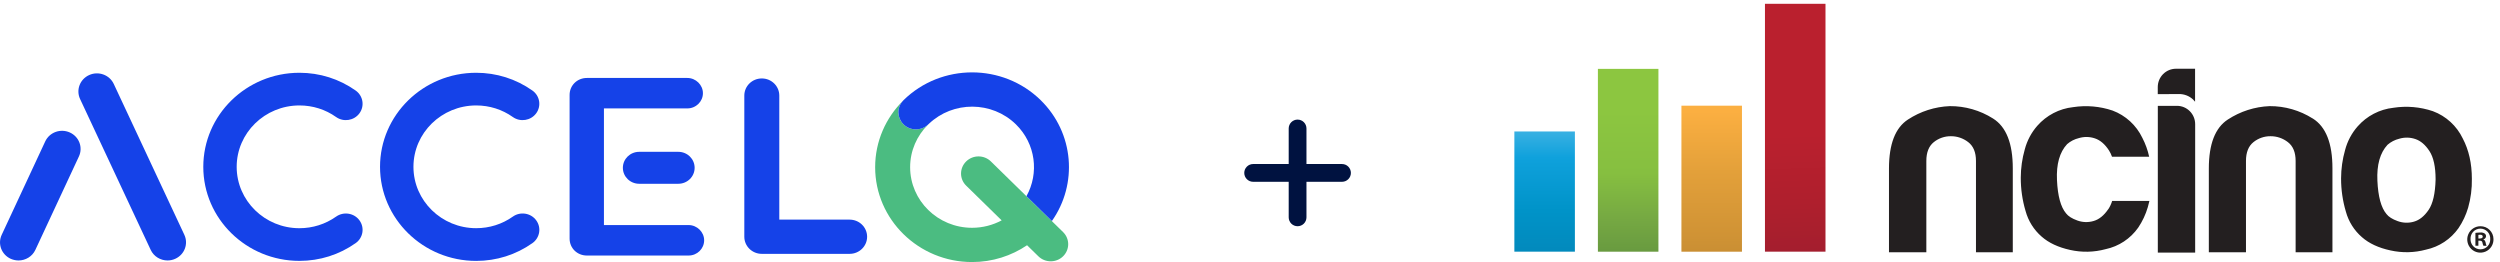 <svg width="381" height="40" viewBox="0 0 381 40" fill="none" xmlns="http://www.w3.org/2000/svg">
<g clip-path="url(#clip0)">
<path d="M278.205 0.584H268.98V38.359H278.205V0.584Z" fill="url(#paint0_linear)"/>
<path d="M265.475 16.107H256.25V38.359H265.475V16.107Z" fill="url(#paint1_linear)"/>
<path d="M252.744 10.496H243.52V38.359H252.744V10.496Z" fill="url(#paint2_linear)"/>
<path d="M240.014 20.033H230.789V38.359H240.014V20.033Z" fill="url(#paint3_linear)"/>
<path d="M359.954 36.139C358.776 35.119 357.927 33.768 357.514 32.26C357.023 30.613 356.776 28.902 356.781 27.183C356.785 25.722 356.99 24.269 357.391 22.865C357.741 21.532 358.395 20.299 359.302 19.265C360.705 17.668 362.648 16.656 364.753 16.425C366.771 16.113 368.835 16.291 370.771 16.944C372.767 17.685 374.399 19.175 375.325 21.103C376.25 22.862 376.712 24.91 376.712 27.247C376.741 28.733 376.55 30.216 376.144 31.646C375.819 32.756 375.325 33.808 374.679 34.765C373.494 36.448 371.722 37.619 369.717 38.044C367.951 38.523 366.095 38.564 364.309 38.164C362.491 37.773 361.04 37.098 359.954 36.139ZM363.859 22.064C362.72 23.291 362.205 25.117 362.315 27.543C362.424 29.969 362.886 31.662 363.701 32.62C364.027 33.047 364.596 33.406 365.41 33.698C366.207 33.991 367.076 34.02 367.889 33.779C368.729 33.539 369.474 32.94 370.125 31.981C370.776 31.022 371.129 29.476 371.185 27.342C371.185 25.422 370.872 23.983 370.247 23.024C369.622 22.065 368.9 21.452 368.081 21.184C367.291 20.918 366.438 20.904 365.64 21.145C364.983 21.305 364.372 21.62 363.859 22.064ZM303.734 18.059C301.761 16.812 299.476 16.158 297.146 16.174C294.876 16.265 292.672 16.972 290.767 18.221C288.842 19.477 287.88 21.961 287.88 25.672V38.446H293.574V24.527C293.574 23.224 293.953 22.268 294.711 21.661C295.45 21.067 296.37 20.749 297.316 20.759C298.272 20.753 299.203 21.071 299.959 21.661C300.745 22.263 301.138 23.218 301.138 24.527V38.449H306.749V25.675C306.752 21.854 305.747 19.316 303.734 18.059ZM352.454 18.059C350.489 16.817 348.213 16.163 345.892 16.174C343.622 16.265 341.418 16.973 339.513 18.221C337.588 19.477 336.626 21.961 336.626 25.672V38.446H342.287V24.527C342.287 23.224 342.667 22.268 343.426 21.661C344.165 21.067 345.085 20.749 346.031 20.759C346.987 20.753 347.918 21.071 348.674 21.661C349.46 22.263 349.853 23.218 349.853 24.527V38.449H355.464V25.675C355.471 21.854 354.472 19.316 352.466 18.059H352.454ZM321.293 31.883C320.642 32.844 319.897 33.443 319.058 33.682C318.244 33.922 317.375 33.894 316.578 33.601C315.765 33.308 315.195 32.948 314.87 32.52C314.056 31.561 313.594 29.869 313.483 27.442C313.372 25.017 313.887 23.191 315.028 21.966C315.543 21.52 316.156 21.205 316.817 21.047C317.614 20.807 318.465 20.82 319.255 21.086C320.068 21.354 320.787 21.968 321.41 22.927C321.599 23.228 321.754 23.55 321.87 23.887H327.534C327.316 22.885 326.966 21.917 326.494 21.008C325.571 19.084 323.945 17.594 321.956 16.849C320.02 16.196 317.956 16.018 315.937 16.33C313.833 16.56 311.89 17.572 310.487 19.168C309.58 20.201 308.926 21.434 308.576 22.767C308.175 24.171 307.97 25.624 307.966 27.085C307.961 28.805 308.207 30.515 308.698 32.162C309.11 33.675 309.96 35.029 311.139 36.053C312.223 37.011 313.673 37.691 315.491 38.091C317.277 38.492 319.133 38.451 320.899 37.971C322.904 37.546 324.676 36.375 325.861 34.693C326.507 33.735 327.001 32.683 327.326 31.573C327.418 31.271 327.5 30.955 327.57 30.623H321.892C321.758 31.069 321.561 31.494 321.307 31.883H321.293ZM331.766 16.137H328.851V38.499H334.543V18.922C334.543 18.181 334.25 17.471 333.73 16.947C333.21 16.423 332.505 16.129 331.769 16.129L331.766 16.137ZM332.058 14.333C332.853 14.318 333.623 14.611 334.21 15.151C334.325 15.26 334.432 15.378 334.529 15.503V10.476H331.617C330.881 10.476 330.175 10.771 329.655 11.294C329.135 11.818 328.843 12.528 328.843 13.269V14.35L332.058 14.333Z" fill="#231F20"/>
<path d="M380.007 36.432C380.019 36.834 379.911 37.23 379.698 37.569C379.484 37.908 379.175 38.175 378.81 38.336C378.444 38.497 378.039 38.544 377.647 38.471C377.255 38.399 376.893 38.21 376.609 37.929C376.324 37.648 376.129 37.287 376.049 36.894C375.969 36.501 376.008 36.092 376.161 35.721C376.313 35.35 376.572 35.033 376.905 34.812C377.238 34.59 377.628 34.474 378.027 34.477C378.285 34.475 378.54 34.523 378.779 34.62C379.018 34.717 379.235 34.86 379.419 35.042C379.603 35.224 379.75 35.44 379.851 35.678C379.952 35.917 380.005 36.173 380.007 36.432ZM376.507 36.432C376.502 36.637 376.537 36.84 376.611 37.03C376.685 37.22 376.796 37.394 376.938 37.54C377.079 37.686 377.249 37.802 377.436 37.881C377.623 37.96 377.824 38 378.027 37.999C378.227 37.999 378.424 37.958 378.608 37.879C378.791 37.8 378.957 37.684 379.096 37.539C379.234 37.395 379.342 37.223 379.414 37.035C379.485 36.848 379.518 36.647 379.511 36.446C379.523 36.24 379.494 36.034 379.424 35.84C379.354 35.645 379.246 35.468 379.105 35.317C378.965 35.167 378.795 35.047 378.607 34.965C378.418 34.883 378.216 34.841 378.01 34.841C377.805 34.841 377.602 34.883 377.414 34.965C377.226 35.047 377.056 35.167 376.916 35.317C376.775 35.468 376.667 35.645 376.597 35.84C376.527 36.034 376.498 36.24 376.51 36.446L376.507 36.432ZM377.705 37.449H377.253V35.494C377.501 35.457 377.751 35.437 378.002 35.435C378.235 35.41 378.47 35.465 378.668 35.592C378.733 35.639 378.786 35.703 378.821 35.776C378.856 35.849 378.873 35.929 378.87 36.011C378.864 36.122 378.821 36.229 378.748 36.313C378.675 36.397 378.577 36.455 378.468 36.477V36.502C378.657 36.561 378.745 36.717 378.812 36.98C378.836 37.145 378.884 37.306 378.953 37.457H378.479C378.402 37.308 378.349 37.147 378.324 36.98C378.288 36.776 378.169 36.681 377.919 36.681H377.705V37.449ZM377.705 36.349H377.919C378.169 36.349 378.371 36.265 378.371 36.069C378.371 35.874 378.241 35.771 377.955 35.771C377.871 35.769 377.787 35.778 377.705 35.796V36.349Z" fill="#231F20"/>
</g>
<path d="M103.375 28.007H97.413C96.038 28.007 94.925 26.918 94.925 25.573C94.925 24.227 96.038 23.138 97.413 23.138H103.375C104.75 23.138 105.862 24.227 105.862 25.573C105.862 26.918 104.75 28.007 103.375 28.007Z" fill="#1542E8"/>
<path d="M104.942 38.943H89.44C87.962 38.943 86.807 37.813 86.807 36.367V14.463C86.807 13.017 87.967 11.882 89.44 11.882H104.754C106.04 11.882 107.125 12.943 107.125 14.202C107.125 15.483 106.059 16.522 104.754 16.522H92.04V34.299H104.942C106.228 34.299 107.312 35.361 107.312 36.619C107.312 37.9 106.251 38.943 104.942 38.943Z" fill="#1542E8"/>
<path d="M25.535 39.694C24.464 39.694 23.44 39.094 22.967 38.083L12.207 15.094C11.557 13.708 12.179 12.069 13.596 11.434C15.013 10.797 16.687 11.406 17.337 12.793L28.093 35.782C28.743 37.168 28.121 38.806 26.704 39.442C26.325 39.611 25.927 39.694 25.535 39.694Z" fill="#1542E8"/>
<path d="M2.822 39.694C3.893 39.694 4.917 39.094 5.389 38.083L12.025 23.848C12.675 22.461 12.053 20.823 10.636 20.187C9.219 19.551 7.545 20.159 6.895 21.546L0.26 35.786C-0.39 37.172 0.232 38.81 1.649 39.447C2.032 39.611 2.429 39.694 2.822 39.694Z" fill="#1542E8"/>
<path d="M129.482 38.687H116.099C114.626 38.687 113.434 37.52 113.434 36.079V14.563C113.434 13.122 114.626 11.955 116.099 11.955C117.572 11.955 118.764 13.122 118.764 14.563V33.471H129.482C130.955 33.471 132.148 34.637 132.148 36.079C132.148 37.52 130.955 38.687 129.482 38.687Z" fill="#1542E8"/>
<path d="M54.775 33.571C53.952 32.455 52.362 32.207 51.221 33.013C49.589 34.166 47.653 34.779 45.628 34.779C40.358 34.779 36.07 30.583 36.07 25.426C36.07 20.269 40.358 16.069 45.633 16.069C47.657 16.069 49.589 16.677 51.221 17.835C52.362 18.64 53.952 18.388 54.775 17.276C55.598 16.16 55.34 14.604 54.204 13.799C51.698 12.028 48.733 11.09 45.633 11.09C37.552 11.09 30.982 17.519 30.982 25.426C30.982 33.333 37.552 39.758 45.633 39.758C48.733 39.758 51.698 38.819 54.204 37.049C55.345 36.243 55.598 34.688 54.775 33.571Z" fill="#1542E8"/>
<path d="M81.714 33.571C80.891 32.455 79.301 32.203 78.16 33.008C76.524 34.166 74.592 34.775 72.568 34.775C67.297 34.775 63.009 30.578 63.009 25.422C63.009 20.265 67.297 16.069 72.568 16.069C74.592 16.069 76.524 16.677 78.156 17.835C79.297 18.64 80.887 18.388 81.71 17.276C82.533 16.16 82.275 14.604 81.139 13.799C78.633 12.028 75.668 11.09 72.568 11.09C64.487 11.09 57.917 17.519 57.917 25.426C57.917 33.333 64.487 39.762 72.568 39.762C75.668 39.762 78.633 38.824 81.139 37.053C82.28 36.243 82.537 34.688 81.714 33.571Z" fill="#1542E8"/>
<path d="M162.01 35.365L151.012 24.603C149.969 23.582 148.281 23.582 147.243 24.603C146.205 25.623 146.2 27.275 147.243 28.291L152.653 33.585C151.311 34.303 149.773 34.715 148.141 34.715C142.936 34.715 138.704 30.574 138.704 25.481C138.704 22.955 139.747 20.668 141.43 18.997C141.856 18.576 141.893 18.535 141.468 18.952C140.425 19.972 138.737 19.972 137.699 18.952C136.679 17.954 136.665 16.352 137.642 15.328C135.005 17.94 133.373 21.528 133.373 25.481C133.373 33.452 139.999 39.936 148.145 39.936C151.255 39.936 154.145 38.985 156.525 37.374L158.246 39.058C158.765 39.566 159.448 39.822 160.13 39.822C160.813 39.822 161.496 39.566 162.015 39.058C163.053 38.037 163.053 36.386 162.01 35.365Z" fill="#4BBC81"/>
<path d="M136.919 17.148C136.919 17.167 136.924 17.185 136.924 17.203C136.929 17.345 136.943 17.492 136.971 17.634C136.98 17.684 137.003 17.73 137.017 17.78C137.045 17.89 137.074 18 137.12 18.105C137.158 18.192 137.209 18.27 137.256 18.352C137.293 18.416 137.321 18.485 137.363 18.549C137.462 18.691 137.574 18.828 137.7 18.951C138.219 19.459 138.902 19.716 139.585 19.716C139.926 19.716 140.267 19.651 140.59 19.523C140.913 19.395 141.212 19.203 141.474 18.951C141.853 18.581 141.862 18.576 141.558 18.878C145.243 15.355 151.168 15.378 154.824 18.951C157.85 21.912 158.383 26.396 156.433 29.897L160.305 33.686C164.275 28.057 163.709 20.265 158.594 15.259C152.832 9.621 143.461 9.621 137.705 15.259C137.681 15.282 137.667 15.305 137.644 15.327C137.148 15.844 136.91 16.494 136.919 17.148Z" fill="#1542E8"/>
<path fill-rule="evenodd" clip-rule="evenodd" d="M199.105 24.997V19.58C199.105 19.221 198.963 18.876 198.709 18.622C198.455 18.368 198.11 18.226 197.751 18.226C197.392 18.226 197.047 18.368 196.793 18.622C196.539 18.876 196.397 19.221 196.397 19.58V24.997H190.979C190.62 24.997 190.276 25.14 190.022 25.394C189.768 25.648 189.625 25.992 189.625 26.352C189.625 26.711 189.768 27.055 190.022 27.309C190.276 27.563 190.62 27.706 190.979 27.706H196.397V33.123C196.397 33.482 196.539 33.827 196.793 34.081C197.047 34.335 197.392 34.477 197.751 34.477C198.11 34.477 198.455 34.335 198.709 34.081C198.963 33.827 199.105 33.482 199.105 33.123V27.706H204.523C204.882 27.706 205.226 27.563 205.48 27.309C205.734 27.055 205.877 26.711 205.877 26.352C205.877 25.992 205.734 25.648 205.48 25.394C205.226 25.14 204.882 24.997 204.523 24.997H199.105Z" fill="#001240"/>
<defs>
<linearGradient id="paint0_linear" x1="274.361" y1="41.633" x2="273.585" y2="19.59" gradientUnits="userSpaceOnUse">
<stop stop-color="#9F1E2E"/>
<stop offset="0.49" stop-color="#AF1F2D"/>
<stop offset="0.96" stop-color="#BA202E"/>
</linearGradient>
<linearGradient id="paint1_linear" x1="260.862" y1="47.023" x2="260.862" y2="5.29" gradientUnits="userSpaceOnUse">
<stop stop-color="#B5812D"/>
<stop offset="0.27" stop-color="#D09335"/>
<stop offset="0.5" stop-color="#E3A03A"/>
<stop offset="0.72" stop-color="#FBAF41"/>
<stop offset="0.94" stop-color="#FBAF41"/>
</linearGradient>
<linearGradient id="paint2_linear" x1="248.132" y1="45.166" x2="248.132" y2="9.834" gradientUnits="userSpaceOnUse">
<stop offset="0.12" stop-color="#62933F"/>
<stop offset="0.34" stop-color="#76A942"/>
<stop offset="0.53" stop-color="#86BF40"/>
<stop offset="0.8" stop-color="#8CC640"/>
<stop offset="0.91" stop-color="#8CC640"/>
</linearGradient>
<linearGradient id="paint3_linear" x1="235.401" y1="43.306" x2="235.401" y2="4.743" gradientUnits="userSpaceOnUse">
<stop stop-color="#0482B3"/>
<stop offset="0.29" stop-color="#0093C8"/>
<stop offset="0.5" stop-color="#0FA1DC"/>
<stop offset="0.94" stop-color="#C2E3F7"/>
</linearGradient>
<clipPath id="clip0">
<rect width="149.213" height="37.915" fill="white" transform="translate(230.789 0.584)"/>
</clipPath>
</defs>
</svg>
